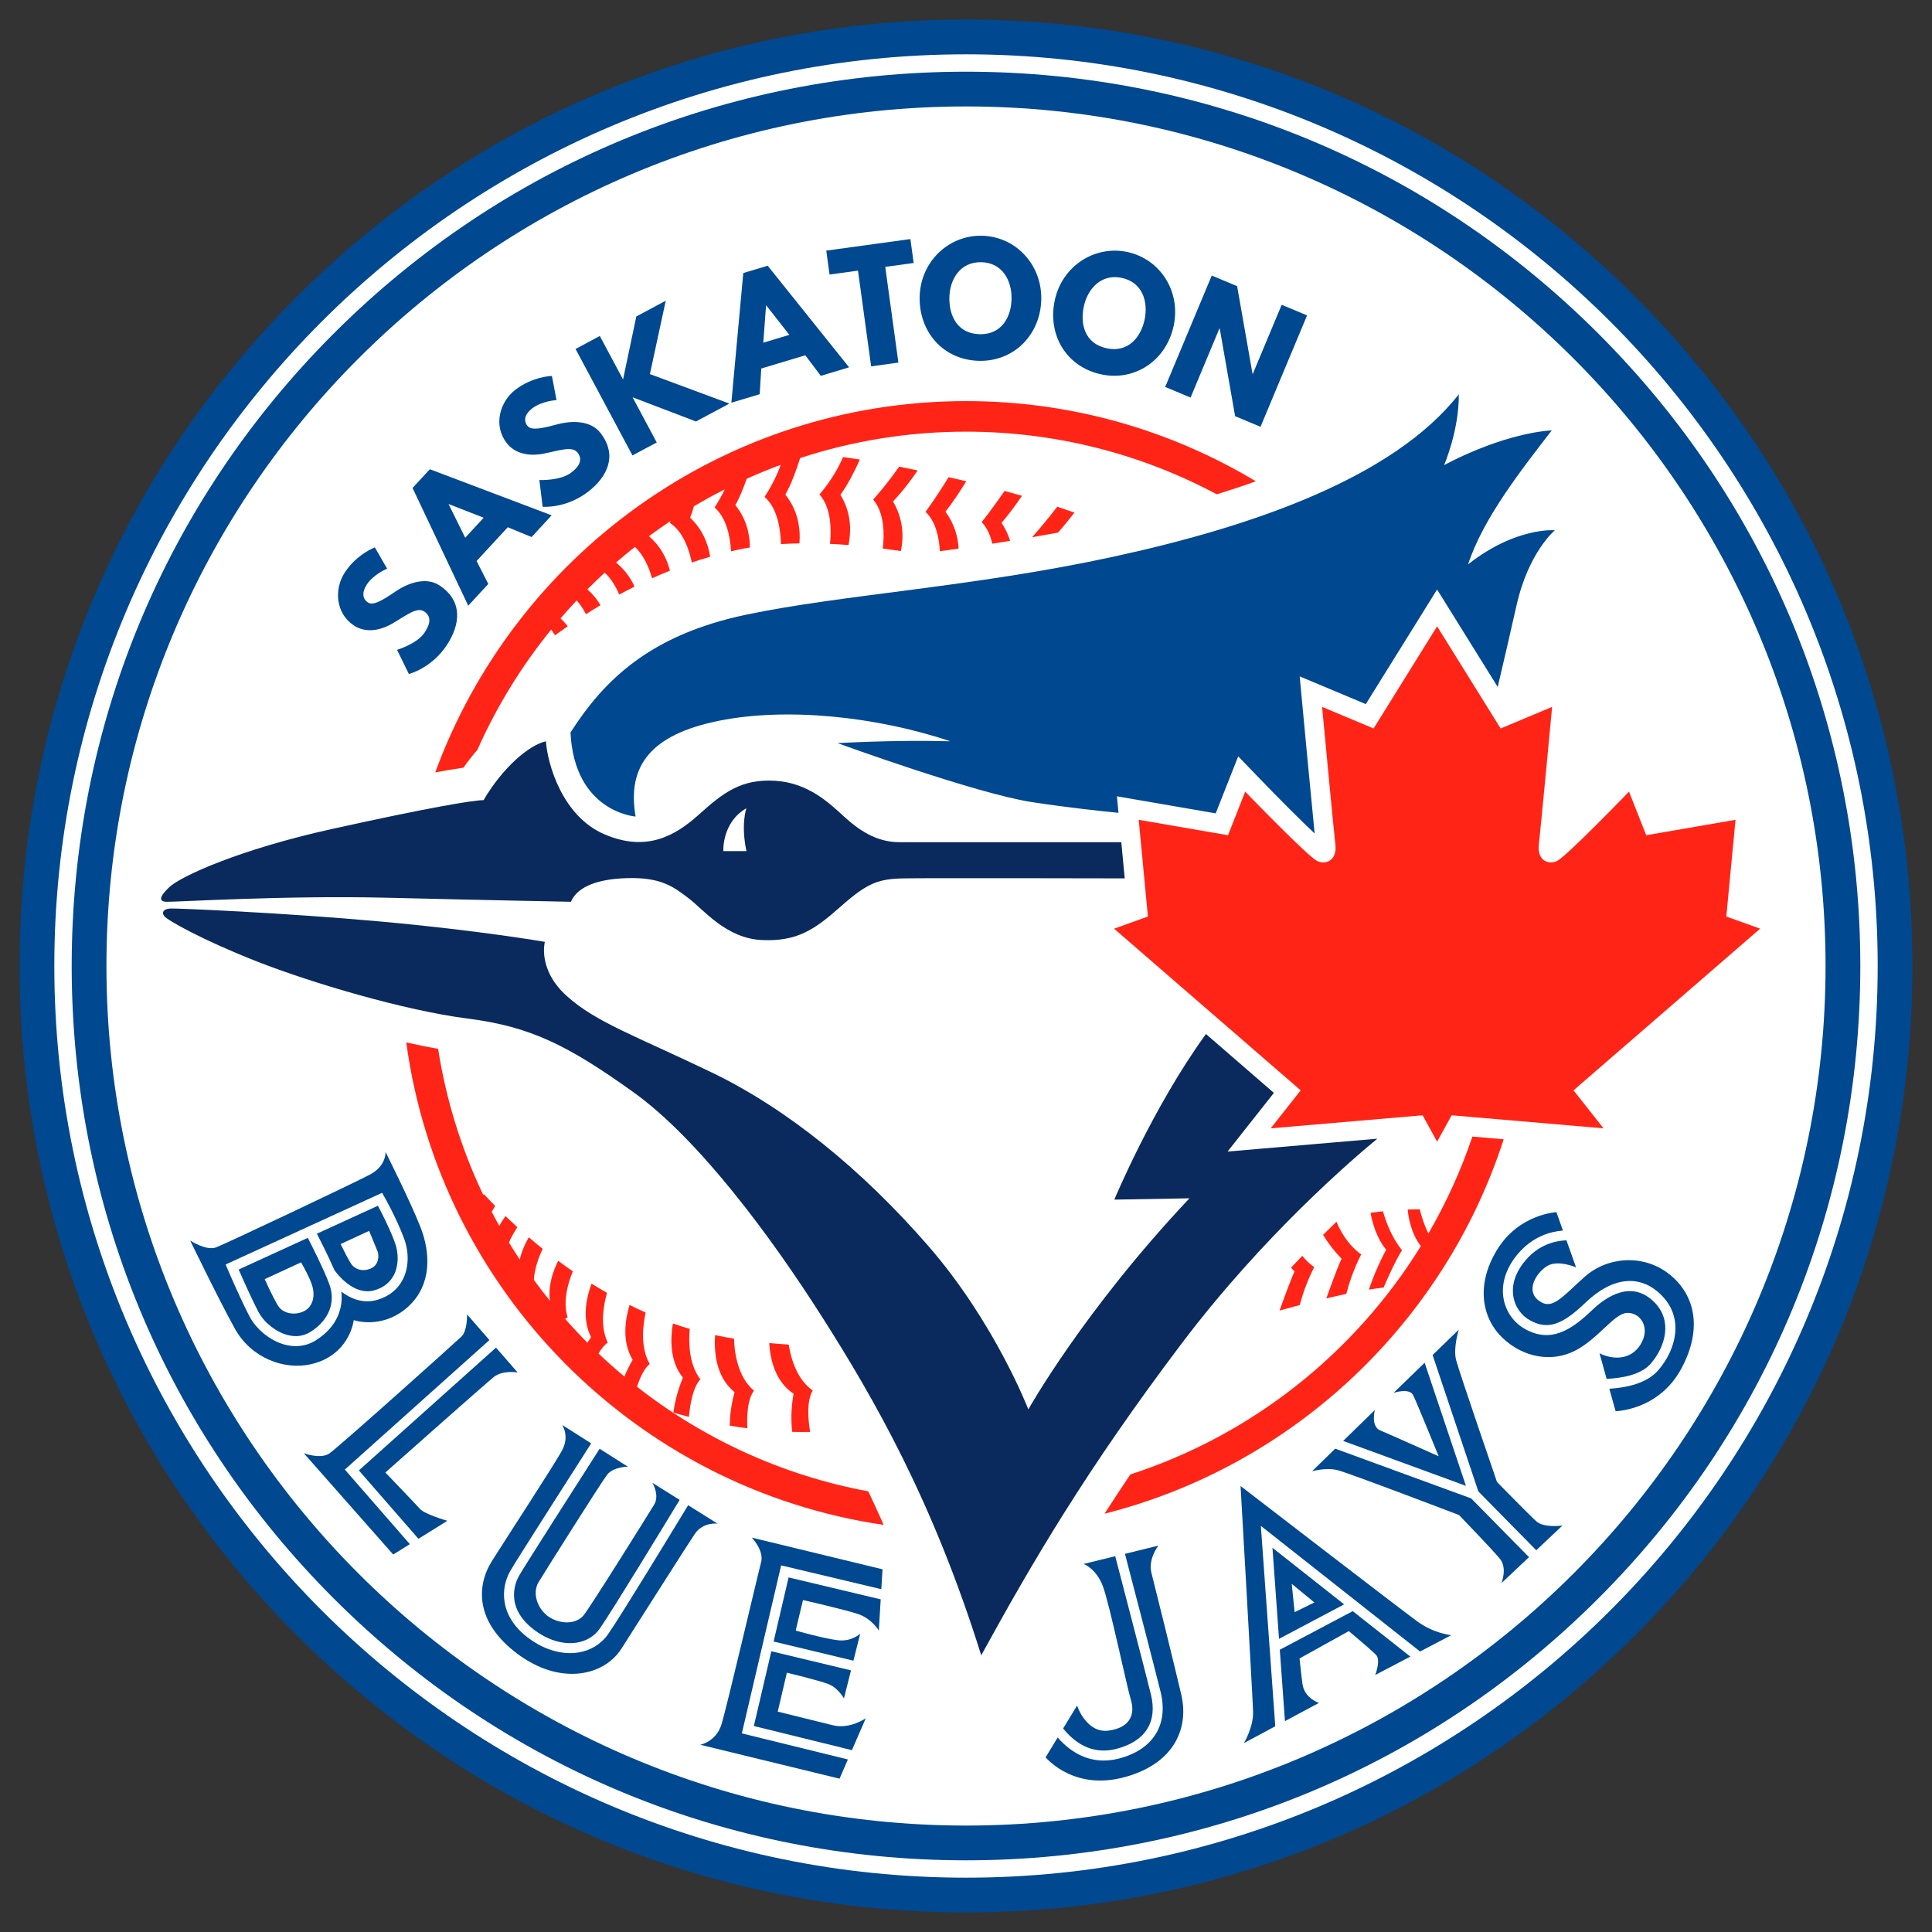 <?xml version="1.0" encoding="utf-8"?>
<!-- Generator: Adobe Illustrator 16.0.0, SVG Export Plug-In . SVG Version: 6.00 Build 0)  -->
<!DOCTYPE svg PUBLIC "-//W3C//DTD SVG 1.1//EN" "http://www.w3.org/Graphics/SVG/1.1/DTD/svg11.dtd">
<svg version="1.1" id="Layer_1" xmlns="http://www.w3.org/2000/svg" xmlns:xlink="http://www.w3.org/1999/xlink" x="0px" y="0px"
	 width="300px" height="300px" viewBox="0 0 300 300" enable-background="new 0 0 300 300" xml:space="preserve">
<rect x="0" y="0" width="300" height="300" fill="#333333" stroke="none"/>
<g>
	<g>
		<circle fill="#FFFFFF" cx="150.001" cy="150.001" r="144.265"/>
		<path fill="#004890" d="M150,296.961c-39.255,0-76.16-15.285-103.917-43.043C18.325,226.16,3.039,189.256,3.039,150.001
			c0-39.255,15.287-76.161,43.044-103.918C73.84,18.326,110.745,3.039,150,3.039s76.16,15.287,103.917,43.044
			s43.043,64.663,43.043,103.918c0,39.255-15.285,76.159-43.043,103.917S189.256,296.961,150,296.961z M150,8.434
			C71.94,8.434,8.434,71.94,8.434,150.001c0,78.06,63.506,141.565,141.566,141.565s141.566-63.506,141.566-141.565
			C291.566,71.94,228.061,8.434,150,8.434z"/>
	</g>
	<g>
		<path fill="#004890" d="M150,288.869c-37.093,0-71.965-14.443-98.194-40.674c-26.229-26.229-40.674-61.102-40.674-98.194
			c0-37.093,14.445-71.966,40.674-98.195C78.035,25.578,112.908,11.133,150,11.133c37.093,0,71.966,14.445,98.195,40.673
			c26.229,26.229,40.674,61.102,40.674,98.195c0,37.093-14.445,71.966-40.674,98.194C221.967,274.426,187.094,288.869,150,288.869z
			 M150,16.528c-73.597,0-133.473,59.875-133.473,133.473c0,73.597,59.876,133.472,133.473,133.472
			c73.597,0,133.472-59.875,133.472-133.472C283.473,76.404,223.598,16.528,150,16.528z"/>
	</g>
	<g>
		<path fill="#004890" d="M58.206,84.995l1.908,3.311c0,0-2.104,0.851-3.161,2.468c-0.796,1.217-0.667,2.225,0.188,2.784
			c0.875,0.573,2.473-0.501,4.403-1.792c1.886-1.266,4.626-2.217,6.681-0.874c3.748,2.45,3.196,6.162,1.193,9.225
			c-2.4,3.672-5.929,4.542-5.929,4.542l-1.837-3.753c0,0,3.137-0.936,4.281-2.687c0.51-0.78,1.404-2.314-0.062-3.271
			c-1.141-0.746-2.749,0.592-4.9,1.847c-2.163,1.274-4.349,1.42-5.985,0.351c-2.93-1.915-3.103-5.721-1.449-8.251
			C55.404,86.042,58.206,84.995,58.206,84.995z"/>
	</g>
	<g>
		<path fill="#004890" d="M85.658,80.02l-3.114,3.374l-3.697-1.525l-4.841,5.244l1.815,3.563l-3.115,3.374l-8.644-18.282
			l2.683-2.905L85.658,80.02z M69.647,78.262l2.59,5.237l2.868-3.106L69.647,78.262z"/>
	</g>
	<g>
		<path fill="#004890" d="M85.698,58.375l0.721,3.753c0,0-2.267,0.117-3.795,1.299c-1.15,0.891-1.358,1.885-0.731,2.694
			c0.64,0.827,2.5,0.334,4.747-0.254c2.196-0.579,5.097-0.582,6.6,1.359c2.741,3.541,1.005,6.869-1.889,9.108
			c-3.469,2.685-7.089,2.354-7.089,2.354l-0.509-4.148c0,0,3.271,0.141,4.925-1.139c0.737-0.57,2.083-1.727,1.012-3.111
			c-0.835-1.079-2.792-0.34-5.235,0.143c-2.461,0.497-4.575-0.081-5.771-1.626c-2.143-2.768-1.062-6.422,1.329-8.272
			C82.708,58.447,85.698,58.375,85.698,58.375z"/>
	</g>
	<g>
		<path fill="#004890" d="M108.069,65.446l-9.842-3.755l3.75,7.013l-3.767,2.014l-8.84-16.531l3.767-2.015l3.611,6.753l2.06-9.786
			l4.569-2.443l-2.462,11.392l12.345,4.582L108.069,65.446z"/>
	</g>
	<g>
		<path fill="#004890" d="M131.848,57.038l-4.396,1.322l-2.408-3.193l-6.834,2.055l-0.248,3.991l-4.397,1.321l1.851-20.136
			l3.787-1.139L131.848,57.038z M118.955,47.386l-0.432,5.826l4.049-1.217L118.955,47.386z"/>
	</g>
	<g>
		<path fill="#004890" d="M128.303,38.915l13.061-1.795l0.511,3.715l-4.414,0.606l2.043,14.863l-4.234,0.582l-2.042-14.862
			l-4.414,0.606L128.303,38.915z"/>
	</g>
	<g>
		<path fill="#004890" d="M152.416,36.603c5.203,0.085,9.361,4.381,9.271,9.857c-0.092,5.476-4.205,9.66-9.59,9.571
			c-5.545-0.09-9.384-4.404-9.294-9.88C142.893,40.675,147.257,36.519,152.416,36.603z M152.164,51.896
			c3.41,0.055,4.865-2.716,4.91-5.512c0.045-2.794-1.408-5.614-4.727-5.669c-3.295-0.053-4.886,2.716-4.931,5.511
			C147.371,49.022,148.666,51.839,152.164,51.896z"/>
	</g>
	<g>
		<path fill="#004890" d="M175.037,39.125c5.09,1.079,8.35,6.091,7.213,11.448c-1.135,5.358-5.973,8.676-11.242,7.56
			c-5.424-1.149-8.367-6.118-7.232-11.475C164.912,41.3,169.99,38.056,175.037,39.125z M171.865,54.086
			c3.336,0.707,5.293-1.735,5.873-4.469c0.578-2.735-0.309-5.78-3.555-6.468c-3.223-0.683-5.314,1.731-5.895,4.465
			C167.711,50.348,168.441,53.361,171.865,54.086z"/>
	</g>
	<g>
		<path fill="#004890" d="M184.871,61.733l-3.941-1.647l7.23-17.298l3.941,1.647l2.391,13.609l0.041,0.018l4.488-10.735l3.941,1.648
			l-7.229,17.297l-3.943-1.647l-2.391-13.61l-0.041-0.018L184.871,61.733z"/>
	</g>
	<g>
		<path fill="#FF2416" d="M74.132,116.431c2.994-6.74,6.86-13.01,11.455-18.666c0.212,0.286,0.41,0.583,0.589,0.888
			c0.623-0.456,1.286-0.928,1.982-1.41c-0.325-0.421-0.7-0.829-1.117-1.222c0.814-0.948,1.65-1.877,2.506-2.788
			c0.578,0.635,1.054,1.376,1.438,2.136c0.726-0.462,1.476-0.928,2.258-1.393c-0.511-0.879-1.185-1.71-2.034-2.465
			c0.877-0.881,1.775-1.743,2.691-2.584c1.011,0.92,1.741,2.188,2.255,3.397c0.769-0.417,1.563-0.828,2.373-1.233
			c-0.605-1.357-1.525-2.643-2.871-3.739c0.958-0.832,1.935-1.64,2.93-2.427c1.4,1.293,2.217,3.279,2.667,4.872
			c0.906-0.409,1.831-0.808,2.778-1.188c-0.491-1.926-1.482-3.816-3.271-5.344c0,0,0-0.001,0-0.002
			c1.109-0.821,2.24-1.613,3.39-2.379c-0.048,0.106-0.087,0.206-0.137,0.313c2.072,1.338,3.002,4.17,3.411,6.149
			c0.933-0.319,1.884-0.616,2.847-0.896c-0.333-2.134-1.235-4.288-3.112-6.056c0.215-0.536,0.41-1.141,0.586-1.772
			c1.571-0.934,3.174-1.818,4.809-2.649c-0.422,0.877-0.942,1.824-1.596,2.833c1.947,1.674,2.448,4.782,2.557,6.798
			c0.372-0.086,0.742-0.175,1.118-0.254c0.593-0.125,1.197-0.236,1.81-0.335c-0.013-2.205-0.601-4.521-2.258-6.575
			c0.659-1.154,1.262-2.669,1.756-4.094c1.735-0.785,3.503-1.509,5.299-2.175c-0.497,1.384-1.275,3.078-2.523,4.987
			c2.117,1.834,2.505,5.37,2.548,7.331c0.947-0.06,1.906-0.096,2.875-0.112c0.184-2.488-0.299-5.2-2.196-7.572
			c0.922-1.6,1.74-3.896,2.3-5.679c8.111-2.655,16.767-4.097,25.753-4.097c14.068,0,27.326,3.524,38.947,9.728
			c2.105-0.652,4.129-1.325,6.063-2.019C181.844,66.834,166.445,62.283,150,62.283c-37.812,0-70.112,24.049-82.41,57.654
			c1.644-0.301,3.131-0.553,4.376-0.734C72.655,118.22,73.381,117.294,74.132,116.431z"/>
	</g>
	<g>
		<path fill="#FF2416" d="M221.805,191.533c-0.65-1.295-1.076-2.637-1.348-3.762c-0.629,0.006-1.254,0.02-1.877,0.043
			c0.127,1.258,0.566,3.807,2.051,5.676c-10.262,16.604-26.209,29.334-45.107,35.459c-1.412,2.094-2.744,4.125-4.014,6.098
			c29.295-7.412,52.764-29.602,61.982-58.141l-4.857-0.418C226.855,181.76,224.557,186.793,221.805,191.533z"/>
	</g>
	<g>
		<path fill="#FF2416" d="M98.918,215.338c0.453-1.416,1.091-2.82,1.971-3.543c-1.495-2.566-1.063-6.031-0.636-7.982
			c-0.848-0.379-1.677-0.775-2.493-1.182c-0.689,2.316-1.219,5.701,0.481,8.514c-0.536,0.928-0.953,1.807-1.284,2.605
			c-1.378-1.148-2.719-2.34-4.02-3.572c0.415-0.715,0.892-1.326,1.431-1.705c-1.235-2.545-0.666-5.764-0.113-7.719
			c-0.818-0.469-1.621-0.945-2.399-1.432c-0.826,2.252-1.511,5.467-0.078,8.301c-0.203,0.297-0.387,0.586-0.563,0.873
			c-1.192-1.199-2.346-2.436-3.464-3.705c0.127-0.086,0.255-0.166,0.386-0.23c-0.772-2.469,0.033-5.271,0.814-7.148
			c-0.784-0.541-1.542-1.088-2.278-1.635c-0.854,1.725-1.585,3.945-1.277,6.221c-0.861-1.066-1.695-2.156-2.503-3.266
			c0.114-1.787,0.762-3.527,1.377-4.813c-0.753-0.604-1.474-1.205-2.163-1.795c-0.564,0.996-1.1,2.176-1.402,3.453
			c-0.574-0.869-1.136-1.748-1.678-2.639c0.375-0.865,0.84-1.678,1.307-2.379c-0.649-0.59-1.265-1.166-1.842-1.721
			c-0.344,0.469-0.671,0.977-0.965,1.514c-0.404-0.725-0.799-1.453-1.183-2.189c0.177-0.314,0.359-0.621,0.544-0.908
			c-0.653-0.664-1.237-1.279-1.763-1.848c-0.03,0.041-0.059,0.088-0.089,0.131c-3.364-7.066-5.759-14.682-7.008-22.672
			c-1.588-0.283-3.245-0.619-4.941-0.996c5.242,38.584,35.667,69.271,74.125,74.914c-0.788-1.793-1.583-3.525-2.384-5.209
			C121.468,229.098,109.219,223.408,98.918,215.338z"/>
	</g>
	<g>
		<path fill="#FF2416" d="M104.562,219.344c0.78,0.229,1.584,0.453,2.413,0.668c0.172-1.932,0.619-4.588,1.775-5.84
			c-1.813-2.326-1.826-5.83-1.651-7.822c-0.894-0.258-1.762-0.539-2.614-0.84c-0.393,2.396-0.501,5.854,1.558,8.406
			C105.105,216.186,104.72,218.143,104.562,219.344z"/>
	</g>
	<g>
		<path fill="#FF2416" d="M130.904,70.973c-0.617,1.477-1.715,3.516-3.654,5.814c1.904,2.107,1.833,5.734,1.631,7.666
			c0.955,0.043,1.913,0.104,2.873,0.178c0.489-2.453,0.343-5.211-1.257-7.802c1.133-1.508,2.248-3.751,3.024-5.469
			C132.6,71.213,131.733,71.085,130.904,70.973z"/>
	</g>
	<g>
		<path fill="#FF2416" d="M139.616,72.463c-0.903,1.308-2.218,3.061-4.028,5.125c1.829,2.105,1.724,5.639,1.493,7.59
			c0.943,0.119,1.881,0.249,2.812,0.388c0.487-2.393,0.317-5.076-1.232-7.701c1.395-1.431,2.791-3.298,3.84-4.813
			C141.499,72.842,140.539,72.646,139.616,72.463z"/>
	</g>
	<g>
		<path fill="#FF2416" d="M150.042,74.732c-0.302-0.071-0.598-0.143-0.905-0.213c-0.627-0.144-1.24-0.284-1.841-0.42
			c-0.84,1.378-2.023,3.214-3.573,5.385c1.638,1.542,2.115,4.13,2.22,6.106c0.958-0.13,1.932-0.267,2.906-0.405
			c-0.097-1.902-0.677-3.874-2.042-5.732C147.938,78.032,149.103,76.255,150.042,74.732z"/>
	</g>
	<g>
		<path fill="#FF2416" d="M158.695,76.99c-0.873-0.252-1.775-0.505-2.711-0.758c-0.879,1.292-2.053,2.937-3.549,4.85
			c0.873,0.897,1.371,2.105,1.646,3.341c0.916-0.14,1.846-0.291,2.771-0.439c-0.287-0.938-0.719-1.877-1.334-2.798
			C156.609,79.931,157.742,78.379,158.695,76.99z"/>
	</g>
	<g>
		<path fill="#FF2416" d="M164.166,78.68c-0.93,1.22-2.225,2.837-3.893,4.736c1.332-0.227,2.67-0.465,4.014-0.714
			c0.904-1.023,1.789-2.123,2.549-3.108C165.992,79.295,165.105,78.99,164.166,78.68z"/>
	</g>
	<g>
		<path fill="#FF2416" d="M123.226,216.418c-0.475,2.641-0.354,4.754-0.209,5.92c0.917,0.025,1.844,0.027,2.78,0.01
			c-0.322-1.928-0.574-4.822,0.405-6.434c-2.536-1.754-3.422-5.154-3.73-7.129c-1.018-0.061-2.027-0.139-3.029-0.23
			C119.596,210.994,120.313,214.477,123.226,216.418z"/>
	</g>
	<g>
		<path fill="#FF2416" d="M114.065,216.172c-0.591,2.15-0.738,3.973-0.75,5.203c0.896,0.154,1.811,0.291,2.74,0.412
			c-0.102-1.916-0.005-4.461,1.019-5.848c-2.646-2.207-3.053-6.277-3.099-8.072c-0.995-0.162-1.975-0.344-2.939-0.545
			C110.885,209.744,111.077,213.762,114.065,216.172z"/>
	</g>
	<g>
		<path fill="#FF2416" d="M205.951,201.613c1.125-0.266,2.158-0.496,3.104-0.695c0.357-1.418,1.049-3.656,2.307-6.129
			c-2.113-1.529-3.271-3.703-3.836-5.08c-0.672,0.648-1.367,1.328-2.08,2.035c0.686,1.127,1.621,2.424,2.873,3.703
			C207.664,196.865,206.504,200.064,205.951,201.613z"/>
	</g>
	<g>
		<path fill="#FF2416" d="M198.689,203.498c1.1-0.307,2.145-0.59,3.133-0.85c0.373-1.424,1.057-3.549,2.242-5.881
			c-0.729-0.525-1.33-1.131-1.848-1.754c-0.572,0.594-1.154,1.205-1.74,1.828c0.176,0.195,0.355,0.391,0.545,0.586
			C200.379,198.818,199.254,201.918,198.689,203.498z"/>
	</g>
	<g>
		<path fill="#FF2416" d="M214.848,199.926c0.592-1.385,1.799-4.104,2.857-5.799c-1.533-1.852-2.447-4.24-2.965-6.041
			c-0.646,0.068-1.287,0.146-1.926,0.234c0.244,1.326,0.889,3.9,2.434,5.734c-1.355,2.523-2.207,4.758-2.688,6.199
			C213.43,200.111,214.186,200.004,214.848,199.926z"/>
	</g>
	<g>
		<path fill="#004890" d="M98.695,126.793c-1.36-7.889,2.372-12.709,12.849-14.853c10.478-2.143,24.468-0.714,36.018,3.164
			c-8.87-0.23-17.503,0.289-17.503,0.289s21.551,7.858,30.242,9.168c5.75,0.867,10.691,1.394,13.377,1.652l-0.244-2.565l15.34,2.65
			l3.496-8.856l3.26,3.384c2.98,3.094,6.455,6.577,8.609,8.602c-0.549-5.48-1.791-18.722-1.852-19.382l-0.471-5.018l10.266,4.306
			l11.07-17.798l9.414,15.136c0.996-4.25,2.107-9.041,2.92-12.663c1.865-8.301,5.955-11.67,5.955-11.67s-6.074-0.542-13.475,5.293
			c2.348-7.218,8.422-14.858,12.994-20.813c-8.121,0.602-16.723,5.414-16.723,5.414s2.346-5.414,2.285-11.008
			c-10.166,12.993-32.123,20.573-53.838,25.265c-21.716,4.692-41.988,5.835-56.847,8.963c-14.858,3.127-22.017,10.106-27.25,18.287
			C89.19,126.131,98.695,126.793,98.695,126.793z"/>
	</g>
	<g>
		<path fill="#0A2A5D" d="M213.871,176.816l-23.252,1.998l7.189-9.111l-10.551-9.141c-8.273,11.402-14.225,25.715-14.225,25.715
			s0,0,11.666-0.203c-16.461,17.465-25.02,32.777-25.02,32.777s-5.193-13.488-15.511-25.357
			c-10.319-11.869-21.929-21.313-33.631-26.953c-11.703-5.643-17.933-7.746-22.521-11.873c-4.588-4.124-3.41-8.417-3.41-8.417
			s-10.145-1.768-25.51-3.157c-15.364-1.389-31.613-2.063-32.623-2.021s-1.432,0.547-0.968,1.179
			c0.463,0.631,5.893,3.704,14.354,7.03c8.461,3.326,22.979,7.637,32.743,8.879c9.764,1.24,15.556,4.137,25.733,11.418
			c10.178,7.281,21.431,22.506,29.374,35c7.943,12.494,17.128,28.381,24.657,52.459c7.943-14.48,16.301-28.793,31.111-48.404
			C196.178,191.82,210.143,179.881,213.871,176.816z"/>
	</g>
	<g>
		<path fill="#0A2A5D" d="M60.288,139.403c16.248,0.399,28.369,0.624,28.369,0.624c0.798-1.878,3.184-3.488,8.623-3.67
			c5.44-0.182,7.398,1.415,9.684,3.155c2.285,1.74,5.802,6.202,11.315,6.456s8.197-1.596,12.331-5.259
			c4.135-3.663,5.839-4.243,9.792-4.315c3.607-0.066,29.701-0.012,34.246-0.001l-0.535-5.62c-5.875,0-31.3,0-34.473,0
			c-3.59,0-6.346-1.922-8.631-4.026c-2.285-2.104-5.585-5.222-10.699-5.512c-5.113-0.29-7.906,1.741-11.714,5.186
			c-3.808,3.446-8.269,5.912-14.76,3.119c-6.492-2.792-8.813-10.844-9.067-14.434c-2.611,0.58-6.673,4.025-9.683,9.139
			c-1.668,0-8.849,1.233-23.465,4.461c-14.615,3.228-23.573,7.398-25.314,9.031c-1.741,1.632-1.523,2.212-0.543,2.292
			C26.741,140.107,44.04,139.004,60.288,139.403z M115.905,125.498c0,0-0.896,2.433,0,6.658c-3.585,0-3.585,0-3.585,0
			S112.064,127.717,115.905,125.498z"/>
	</g>
	<g>
		<path fill="#FF2416" d="M244.338,169.311l28.975-25.106l-5.252-1.889l1.428-15.017l-13.865,2.395l-2.672-6.771
			c0,0-9.766,10.134-11.193,10.779c-1.428,0.646-3.086-0.184-2.811-2.533c0.277-2.349,2.063-21.405,2.063-21.405l-7.992,3.353
			l-9.865-15.86l-9.863,15.86l-7.994-3.353c0,0,1.785,19.056,2.063,21.405c0.277,2.35-1.381,3.179-2.811,2.533
			c-1.428-0.645-11.193-10.779-11.193-10.779l-2.67,6.771l-13.867-2.395l1.43,15.017l-5.252,1.889l28.973,25.106l-4.65,5.895
			l23.584-2.025l2.252,4.098l2.254-4.098l23.584,2.025L244.338,169.311z"/>
	</g>
	<g>
		<path fill="#004890" d="M58.171,200.346c1.41-0.414,2.426-1.229,3.021-2.426c0.716-1.439,0.746-3.35,0.08-5.111
			c-0.862-2.277-2.026-4.525-2.595-5.58l-9.468,4.338c0.517,1.002,1.778,3.488,2.709,5.637
			C52.251,197.68,54.909,201.303,58.171,200.346z M57.316,191.127c0,0,1.028,2.455,1.309,3.178c0.28,0.725,0.187,2.174-1.098,2.688
			c-1.285,0.514-2.43,0.094-2.991-0.725c-0.417-0.607-1.249-2.277-1.646-3.092L57.316,191.127z"/>
	</g>
	<g>
		<path fill="#004890" d="M54.931,204.988c0.917,0.316,4.987,1.146,8.542-2.178c3.554-3.324,3.411-8.227,1.806-12.297
			c-1.605-4.07-5.417-11.639-5.417-11.639s0.172,2.15-2.437,3.525c-2.608,1.377-22.358,10.721-23.877,11.295
			c-1.519,0.574-4.013-1.061-4.013-1.061s4.472,9.258,6.965,13.73c2.494,4.471,7.567,6.42,11.781,5.473
			C52.494,210.895,54.5,207.713,54.931,204.988z M44.235,208.801c-2.204-0.582-4.399-2.328-5.464-4.344
			c-1.467-2.779-3.358-7.225-3.438-7.414l-0.295-0.695l24.292-11.127l0.352,0.617c0.074,0.129,1.819,3.189,3.042,6.42
			c0.817,2.158,0.764,4.535-0.141,6.355c-0.785,1.576-2.16,2.691-3.976,3.223c-2.253,0.662-4.198-0.203-5.609-1.277
			c0.308,2.488-0.585,5.416-3.898,7.533c-0.967,0.621-2.044,0.934-3.174,0.934C45.374,209.025,44.808,208.951,44.235,208.801z"/>
	</g>
	<g>
		<path fill="#004890" d="M51.133,199.4c-0.826-2.256-2.726-5.998-3.338-7.186l-10.732,4.916c0.599,1.381,1.984,4.521,3.083,6.602
			c0.86,1.629,2.705,3.096,4.486,3.564c1.329,0.352,2.552,0.18,3.632-0.514C51.091,204.977,52.163,202.217,51.133,199.4z
			 M47.2,203.605c-1.379,0.676-3.225,0.42-4.019-0.842c-0.794-1.262-2.079-4.137-2.079-4.137l5.647-2.611
			c0.502,0.873,1.238,2.232,1.643,3.359C49.046,201.197,48.578,202.926,47.2,203.605z"/>
	</g>
	<g>
		<path fill="#004890" d="M65.213,234.303c-0.748-0.84-5.374-5.652-5.374-5.652s15.466-13.738,16.845-14.836
			c1.379-1.1,3.692-0.701,3.692-0.701l-3.358-3.857l-21.293,19.07l9.251,10.615l4.49-2.793
			C69.465,236.148,65.96,235.145,65.213,234.303z"/>
	</g>
	<g>
		<path fill="#004890" d="M75.998,208.084l-3.472-3.988c0,0,0.07,2.523-0.864,3.434c-0.935,0.912-19.182,17.266-20.536,18.176
			c-1.355,0.912-3.949-0.047-3.949-0.047l13.878,15.725l2.585-1.609l-10.093-11.582L75.998,208.084z"/>
	</g>
	<g>
		<path fill="#004890" d="M82.856,253.016c2.113,1.631,4.542,2.381,6.663,2.055c1.536-0.236,2.794-1.002,3.64-2.217
			c1.931-2.775,10.041-16.104,12.376-19.949l-4.228-2.648c0,0,1.166,1.912,0.268,3.383c-0.898,1.473-9.86,15.842-10.949,17.18
			c-1.089,1.338-3.344,1.451-5.179,0.381c-1.834-1.068-2.943-3.688-1.796-5.561s9.65-15.383,10.625-16.643
			c0.974-1.262,3.222-1.244,3.222-1.244l-4.389-2.791c-3.315,5.178-11.533,18.025-12.513,19.727
			C80.158,245.447,78.205,249.424,82.856,253.016z"/>
	</g>
	<g>
		<path fill="#004890" d="M111.416,236.588l-4.563-2.859c-2.372,3.908-10.439,17.168-12.419,20.012
			c-1.079,1.551-2.74,2.566-4.678,2.865c-0.402,0.063-0.813,0.092-1.228,0.092c-2.208,0-4.562-0.861-6.622-2.453
			c-4.4-3.398-4.181-7.689-2.656-10.334c1.01-1.75,9.213-14.576,12.548-19.783l-4.52-2.875c0,0,1.25,1.711-0.043,4.047
			c-1.293,2.334-8.403,13.213-10.844,17.09c-2.441,3.879-2.621,9.516,3.985,14.436c6.605,4.918,13.394,3.447,16.123-0.826
			s10.14-15.957,11.401-17.83S111.416,236.588,111.416,236.588z"/>
	</g>
	<g>
		<path fill="#004890" d="M120.125,254.896l12.395,2.973l1.053-4.193c0,0-1.304,1.254-3.405,1.027
			c-2.102-0.229-6.615-1.506-6.615-1.506l1.132-4.74c0,0,6.319,1.436,8.51,2.154c2.19,0.719,3.267,2.586,3.267,2.586l0.293-4.85
			l-14.302-3.404L120.125,254.896z"/>
	</g>
	<g>
		<path fill="#004890" d="M121.296,243.07l15.554,3.701l0.187-3.09l-20.288-4.918c0,0,1.926,2.016,1.432,3.836
			c-0.494,1.82-5.333,22.553-6.165,25.207c-0.833,2.652-3.277,3.121-3.277,3.121l21.625,5.266l1.295-2.984l-16.464-4.051
			L121.296,243.07z"/>
	</g>
	<g>
		<path fill="#004890" d="M117.058,268.016l15.228,3.748l2.151-4.955c0,0-2.46,1.742-5.1,1.09c-2.639-0.65-8.57-2.117-8.57-2.117
			l1.417-6.045c0,0,4.904,1.174,6.436,1.76c1.532,0.588,2.428,2.232,2.428,2.232l1.094-4.354l-12.37-2.965L117.058,268.016z"/>
	</g>
	<g>
		<path fill="#004890" d="M178.795,244.238c-0.555-2.15,1.076-4.232,1.076-4.232l-5.189,1.271c1.16,4.441,4.619,17.719,5.535,21.439
			c1.258,5.104-1.162,8.973-6.475,10.35c-0.711,0.184-1.506,0.309-2.357,0.309c-2.184,0-4.732-0.826-7.154-3.574
			c-0.527,0.869-1.145,1.887-1.873,3.084c1.281,1.389,5.686,5.238,13.145,2.811c7.457-2.428,8.982-8.012,7.941-12.486
			S179.35,246.387,178.795,244.238z"/>
	</g>
	<g>
		<path fill="#004890" d="M173.352,271.563c4.514-1.172,6.416-4.18,5.357-8.473c-0.918-3.719-4.385-17.025-5.537-21.443l-4.92,1.203
			c0,0,1.979,0.693,3.018,3.504c1.041,2.809,3.711,15.572,4.336,17.619c0.623,2.047,0.068,4.266-3.434,4.752
			c-3.504,0.484-4.926-3.887-4.926-3.887s-0.002,0.006-2.166,3.566C167.455,271.307,170.232,272.371,173.352,271.563z"/>
	</g>
	<g>
		<path fill="#004890" d="M220.209,251.867c-2.463-1.768-27.574-21.121-27.574-21.121s1.873,32.672,1.943,35.064
			c0.068,2.393-1.424,4.855-1.424,4.855l4.869-2.607l-2.238-31.119l24.721,19.506l4.834-2.531
			C225.34,253.914,222.67,253.637,220.209,251.867z"/>
	</g>
	<g>
		<path fill="#004890" d="M198.727,256.172l0.799,11.082l5.283-2.83c0,0-2.254-0.695-2.566-2.949
			c-0.088-0.631-0.256-2.127-0.453-3.951l7.652-4.248c2.24,1.883,4.086,3.477,4.316,3.795c0.623,0.867-0.209,3.018-0.209,3.018
			l5.449-2.854l-8.947-7.059L198.727,256.172z"/>
	</g>
	<g>
		<path fill="#004890" d="M198.605,254.479l10.113-5.355l-11.131-8.781L198.605,254.479z M204.098,248.83l-3.068,1.504
			c-0.258-2.49-0.453-4.398-0.453-4.398S202.094,247.176,204.098,248.83z"/>
	</g>
	<g>
		<path fill="#004890" d="M238.555,236.227c-1.178-1.076-6.104-6.105-6.104-6.105s-5.861-17.063-6.348-18.936
			c-0.484-1.875,0.416-4.719,0.416-4.719l-4.066,3.941l7.104,21.178l8.994,9.137l4.063-3.838
			C242.613,236.885,239.734,237.301,238.555,236.227z"/>
	</g>
	<g>
		<path fill="#004890" d="M221.217,211.607l-4.824,4.676c0,0,2.463-0.834,3.053,0.381s3.953,9.469,3.953,9.469
			s-7.596-3.398-9.086-4.023c-1.492-0.625-0.834-3.156-0.834-3.156l-4.912,4.791l19.061,6.975L221.217,211.607z"/>
	</g>
	<g>
		<path fill="#004890" d="M207.332,224.947l-3.6,3.51c0,0,2.152-0.625,3.955-0.174s18.867,6.971,18.867,6.971
			s5.236,5.41,6.381,6.834c1.146,1.422,0.209,3.744,0.209,3.744l4.277-4.041l-8.977-9.117L207.332,224.947z"/>
	</g>
	<g>
		<path fill="#004890" d="M259.088,197.762c-3.92-3.018-9.469-2.672-13.041,0.52s-5.029,5.238-7.109,3.676
			c-2.082-1.559-0.416-4.266,1.248-5.34c1.664-1.076,4.543,0.174,4.543,0.174l-1.492-4.195c-1.648,0.059-4.248,0.605-6.375,3.135
			c-1.98,2.352-2.098,4.41-1.848,5.721c0.295,1.549,1.254,2.863,2.627,3.604c2.676,1.441,4.906,0.721,8.521-2.754
			c4.254-4.09,8.586-4.502,11.885-1.129c3.457,3.533,2.23,8.352-0.52,11.559c-1.799,2.102-4.965,2.74-7.629,2.912
			c0.969,3.48,0.971,3.484,0.971,3.484s6.691-0.104,10.195-6.59S263.008,200.779,259.088,197.762z"/>
	</g>
	<g>
		<path fill="#004890" d="M256.348,211.719c2.287-2.67,3.357-6.631,0.59-9.461c-3.58-3.656-7.613-0.842-9.699,1.162
			c-3.43,3.297-6.5,5.07-10.336,3.004c-1.787-0.965-3.031-2.672-3.414-4.682c-0.443-2.322,0.332-4.813,2.184-7.014
			c2.297-2.727,5.064-3.492,7.021-3.652l-1.016-2.852c0,0-5.828,0.277-9.227,5.861s-2.254,10.75,0.936,13.734
			c3.191,2.982,7.563,3.779,11.203,1.908c3.643-1.873,6.035-5.793,8.082-5.863c2.047-0.068,3.676,2.289,2.08,4.891
			s-4.508,2.324-6.381,1.387c0.441,1.59,0.803,2.893,1.102,3.967C251.922,213.988,254.836,213.484,256.348,211.719z"/>
	</g>
</g>
</svg>
